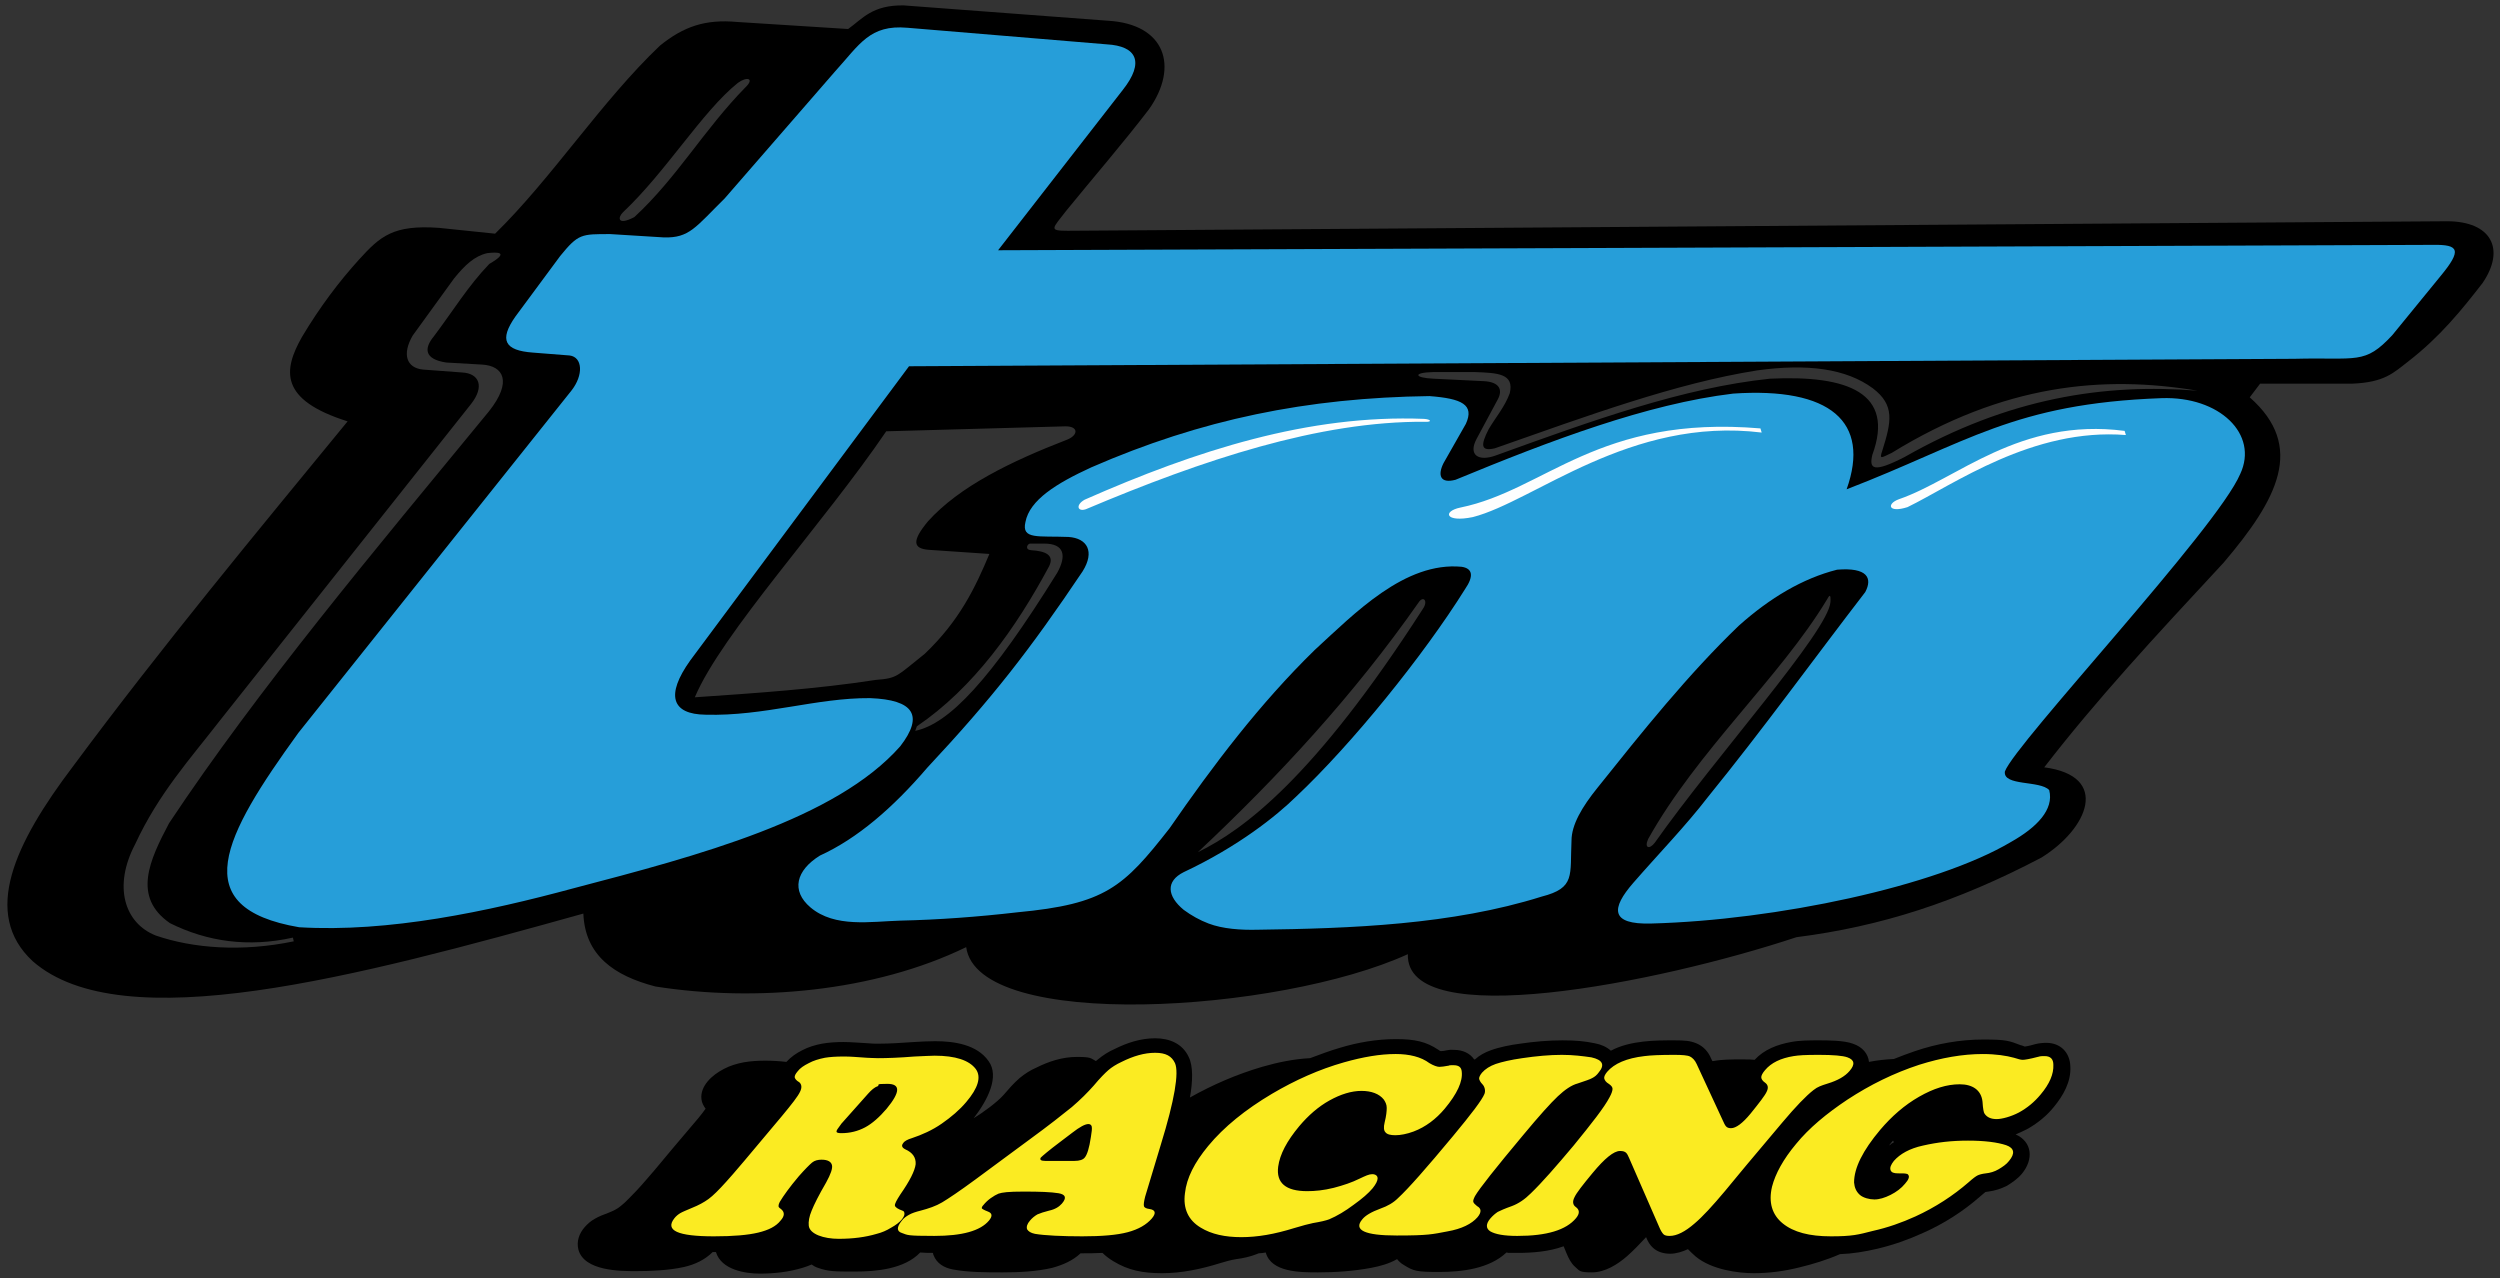 <?xml version="1.0" encoding="UTF-8" standalone="no"?><svg viewBox="0 0 603.4 308.5" version="1.1" xmlns="http://www.w3.org/2000/svg" id="layer">
  <rect x="0" y="0" width="603.4" height="308.5" fill="#333333" stroke="none"/>
  <defs>
    <style>
      .cls-1 {
        fill: #000;
      }

      .cls-1, .cls-2, .cls-3, .cls-4 {
        stroke-width: 0px;
      }

      .cls-1, .cls-2, .cls-4 {
        fill-rule: evenodd;
      }

      .cls-2 {
        fill: #269ed9;
      }

      .cls-3 {
        fill: #fbeb22;
      }

      .cls-4 {
        fill: #fefefe;
      }
    </style>
  </defs>
  <path d="M248.9,132.8c3.3.2,5.7,1.1,4.3,3.9-8,14.9-18.2,29.3-31.9,38.6l-.4,1.1c8.1-1.7,18.1-12.1,34.3-38.2,2.2-4,1.8-7-3.2-7h-3.4c-.7.1-1.3,1.5.3,1.6M440.9,144.8c.7-1.3,1-1.5.9.5-.5,7.1-27.9,37.5-42.4,58.1-1.3,1.7-2.6,1.3-1.6-.9,11.9-21.3,31.8-39,43.1-57.7ZM342.4,145.4c-15.6,22.3-33.8,42-53.3,60.3,11-5.4,28-17.8,54.3-58.7,1.4-2,.1-3.3-1-1.6ZM345.9,89.8h10c5.7.2,9.6.4,8.5,5.1-1.2,3.3-3.4,5.8-5.1,8.7-2,3.9-1.9,5.4,1.5,4.6,22.5-7.9,43.7-15.7,63.3-18.8,12.2-1.7,21.5-.4,27.9,4.3,5.4,4.1,4.5,8.1,2.3,15.1-.8,2.3-.1,1.6,2.3.5,27-16.6,51-18.8,73.8-15-22.4-1.8-45.6,1.7-70.7,16-7.6,3.9-8.6,2.9-7.8-.5,5.5-15-5.9-19.3-24.7-18.4-21,2.2-42.6,10-66.1,18.5-4.3,1.6-6.8-.1-4.7-4l5.1-9.5c1.3-2.4.3-4.2-3.3-4.4l-12.2-.6c-4.7-.2-5.1-1.5,0-1.6ZM213.9,104.1c-15,22.1-39.7,48.8-46.2,64.2,14.6-1,29.5-2,43.7-4.2,5.3-.4,5-.9,11.8-6.3,8.4-8,12.2-16,15.6-24.1l-14.7-1c-3.7-.3-4.1-2.1-.1-6.9,7.6-8.4,19.9-14.4,33.6-19.7,2.7-1.1,2.7-3.2-.4-3.2l-43.3,1.2ZM117.6,61.1c-3.1.7-5.4,2.9-8,6.1l-10,13.8c-2.6,4.5-1.5,7.8,2.5,8.2l9.4.7c4.2.2,5.5,3.4,2.2,7.6l-60.3,76c-7.6,9.8-15.1,18-20.8,30.3-5.3,10.1-2.6,19,5,22,9,3.1,20.8,4,33.3,1.4l-.2-.9c-10.7,2.4-20.7,1-29.7-3.5-9.1-6.3-4.9-15.2-.2-24.1,21.6-32.5,49.4-65.6,77.2-99.4,5.8-7.3,3.4-11-1.6-11.3l-8.7-.5c-5.3-.8-5.4-3.4-3-6.3,4.6-6.1,8.3-12.2,13.4-17.5,5-2.9,2-2.9-.5-2.6ZM178.1,20c2.2-1.6,4.1-1.1,1.8,1.1-10,10.2-16.5,21.8-26.8,31.3-4.2,2.2-4,0-2.7-1.2,10.4-9.8,19.1-24.3,27.7-31.2ZM204.7,7l-26.8-1.7c-7.7-.7-12.9,1.1-18.6,5.7-14.1,13.4-26.1,32-39.8,45.4l-13.5-1.4c-11.1-.8-14.2,2-19.3,7.6-4.9,5.4-9.5,11.5-13.8,18.7-4.6,8.1-5.5,15.2,11,20.4-21.9,26.7-44.8,54.3-66.3,83.3-14,18.5-22.1,35.5-9.7,47,21.6,18.9,78.1,3.8,132.9-11.5.4,10.1,7.4,15,17.4,17.6,24.1,3.8,52.8,1.3,75-9.5,2.8,20.4,75.5,15.9,106.6,1.7-.6,19,60,7.1,93.8-4.1,20.4-2.6,38.7-8.5,59.1-19.2,11.3-7,16.7-19.7.7-21.8,12.6-16.3,26.3-31.1,43.3-49.4,13-15.3,19.8-28,6.3-39.9l2.5-3.3h22.2c7.8-.3,10-2.6,13.6-5.4,7.5-5.8,12.8-12.3,17.9-18.9,5.6-8.2,2.1-14.9-8.6-14.9l-332.9,2.3c-4.7,0-3.7-.5-.3-4.9,6.6-8.1,13.7-16.3,19.9-24.4,7.3-10.3,4-20.6-9.9-21.4l-49.3-3.7c-7.6-.1-9.9,3.2-13.4,5.7ZM235,269.9c2.3-1.4,5.7-3.9,7.2-5.6,1.2-1.4,2.5-2.9,3.9-4.1,1.2-1,2.6-1.9,4-2.5,3-1.5,6.3-2.6,9.8-2.6s3.3.3,4.6,1c.2-.1.3-.3.5-.4,1.2-1,2.6-1.9,4-2.5,3-1.5,6.3-2.6,9.8-2.6s6.6,1.3,8.1,4.5c1.1,2.2,1,5.9.3,9.8,5.5-3.1,11.3-5.6,17.4-7.4,3.8-1.1,7.7-1.9,11.6-2.1,2.4-.9,4.8-1.8,7.2-2.5,4.3-1.3,8.9-2.1,13.5-2.1s7.3.6,10.3,2.6c.1.1.4.3.6.3.4,0,1-.1,1.4-.2,1.3-.2.4-.1,1.8-.1,2,0,3.8.8,4.8,2.3h.2c1.1-1,2.4-1.7,3.8-2.2,2.2-.8,4.8-1.3,7.1-1.6,3.4-.5,6.8-.8,10.2-.8s5.3.2,7.8.7c1.6.3,2.9.9,3.9,1.8,2.4-1.3,5.2-1.9,7.8-2.2,2.5-.3,5.1-.3,7.6-.3s3.7.1,5.2.7c1.7.7,2.9,2,3.6,3.7l.3.6h.2c2.1-.4,4.5-.4,6.7-.4s2.1,0,3.3.1c2.3-2.5,5.5-3.7,8.8-4.3,2.1-.4,4.5-.4,6.7-.4s6,0,8.2.8c2.4.8,3.7,2.5,3.9,4.4,2-.4,4-.6,6-.7,1.7-.7,3.4-1.3,5.1-1.9,5.3-1.8,10.9-2.8,16.5-2.8s6.2.3,9.1,1.4h.1c.2.1.5.2.8.3.8-.1,1.9-.4,2.6-.6.8-.2,1.7-.3,2.6-.3,3.4,0,5.7,2.3,5.8,5.7.2,3.7-1.7,7-4,9.8-1.7,2.1-3.8,3.8-6.2,5.2-1,.5-2,1-3,1.4,4,1.8,4.4,6,1.5,9.5-1,1.2-2.3,2.1-3.6,2.9-1.4.7-2.9,1.2-4.5,1.4-.2,0-.5.1-.7.1-.4.3-.9.8-1.3,1.1-4.1,3.6-8.8,6.6-13.8,8.8-3.5,1.6-7.2,2.9-11,3.8-3,.7-6,1.2-9,1.3-3.2,1.4-6.5,2.4-9.8,3.2-3.6.9-7.3,1.4-11,1.4s-10.1-.8-14-4c-.7-.6-1.3-1.2-1.9-1.8-1.3.6-2.8,1.1-4.3,1.1s-3-.4-4.1-1.4c-.8-.7-1.3-1.6-1.7-2.6-1.5,1.6-3,3.2-4.6,4.6-2.3,2-5.3,3.9-8.5,3.9s-2.9-.4-4.1-1.4c-.9-.8-1.5-2-2-3.2l-.7-1.7c-3.5,1.3-7.6,1.6-11.1,1.6s-1.8,0-2.7-.1c-4.1,3.9-10.7,4.7-16.2,4.7s-6.2-.2-8.6-1.7c-.7-.4-1.2-.9-1.6-1.4-1.9,1.1-4.1,1.7-6.2,2.1-4.3.8-8.6,1.1-12.9,1.1s-11.3,0-12.6-4.8c-.6.1-1.1.2-1.7.2l-.5.2c-1.5.6-3.3,1-4.9,1.2-1.3.2-2.7.6-4,1-4.5,1.4-9.2,2.4-13.9,2.4s-8.2-.7-11.8-2.9c-1-.6-1.9-1.3-2.6-2-1.8.1-3.5.1-5.2.1h-.1c-1.9,1.8-4.3,2.8-6.8,3.5-3.8.9-8.1,1.1-12,1.1s-8.3,0-12-.7c-2.1-.4-3.9-1.4-4.7-3.5-.1-.2-.1-.3-.1-.5-.9,0-2,0-3.1-.1-3.8,4-10.6,4.6-15.7,4.6s-6.4,0-9-.9c-.6-.2-1.1-.5-1.5-.8-.7.3-1.5.6-2.2.8-3.3,1-6.8,1.4-10.3,1.4s-9.3-.9-10.6-5.2h-.8c-1.9,1.9-4.3,3-6.9,3.6-3.6.8-7.9,1-11.6,1s-12.5,0-13.9-5.2c-.5-2,.2-3.9,1.5-5.4.7-.8,1.5-1.5,2.4-2,1-.6,2.3-1.1,3.4-1.5,1-.4,2.1-.9,2.9-1.6,1.3-1,2.7-2.6,3.9-3.8,1.5-1.6,2.9-3.3,4.3-4.9,3-3.6,6-7.2,9-10.7.9-1,2.3-2.7,3.3-4.1-.5-.7-.9-1.4-1-2.3-.2-1.6.5-3.1,1.5-4.3,1.1-1.3,2.4-2.2,3.9-3s3.2-1.3,4.8-1.6c1.7-.3,3.5-.4,5.2-.4s3.4.1,5.1.3c1.1-1.2,2.4-2.1,3.8-2.8,1.5-.8,3.2-1.3,4.8-1.6,1.7-.3,3.5-.4,5.2-.4s4,.2,5.9.3c.8.1,1.7.1,2.5.1,2.8,0,5.7-.2,8.6-.4,1.7-.1,3.4-.2,5.1-.2,4.6,0,10.1.8,12.9,4.8,2.7,3.7-.2,9.4-3.6,13.8M476.5,271.7h0ZM456.9,275.3c-.3.3-.6.7-.9,1.1h.1c.3-.3.6-.5,1-.7,0,0-.1-.3-.2-.4Z" class="cls-1"></path>
  <path d="M198.3,279.9c-.9,0-1.7.2-2.3.7s-1.7,1.6-3.2,3.3c-2.2,2.6-3.7,4.7-4.6,6.2-.2.4-.3.7-.3,1s.3.5.7.8c.8.7.8,1.6-.2,2.7-1.1,1.4-2.9,2.3-5.4,2.9s-6,.9-10.7.9c-8.7,0-11.9-1.4-9.5-4.4.4-.5.9-.9,1.4-1.2.5-.3,1.5-.7,2.9-1.3,1.5-.6,2.8-1.3,3.9-2.1,1.1-.8,2.5-2.2,4.3-4.2,1.4-1.5,5.8-6.7,13.4-15.8,2.4-2.9,3.9-4.8,4.4-5.9.5-1,.4-1.8-.2-2.3-.7-.4-1-.8-1.1-1.2,0-.4.2-.8.7-1.4.6-.8,1.5-1.4,2.7-2,1.1-.6,2.4-1,3.9-1.3,1.2-.2,2.7-.3,4.5-.3s2.6.1,5.6.3c.5,0,1.5.1,2.7.1,2.1,0,5.1-.1,8.8-.4,2.4-.1,4-.2,4.9-.2,5,0,8.3,1.1,9.9,3.2,1.4,1.9.6,4.6-2.3,8-1.6,1.9-3.6,3.6-5.9,5.2-2.3,1.6-4.8,2.7-7.2,3.5-1,.3-1.8.7-2.1,1.2-.5.6-.3,1.1.5,1.5,1.8.8,2.6,2,2.5,3.6-.2,1.6-1.4,4-3.7,7.3-.9,1.4-1.4,2.3-1.3,2.7.1.4.7.8,1.8,1.2.4.1.5.4.5.8s-.3.9-.7,1.4c-.5.6-1.4,1.3-2.5,1.9-1.1.7-2.3,1.2-3.5,1.5-2.7.8-5.7,1.2-9.2,1.2s-7-1.1-7.2-3.2c-.1-.9.1-2.2.7-3.6.6-1.5,1.7-3.7,3.5-6.8,1.1-2,1.6-3.4,1.4-4.2-.2-.8-1-1.3-2.5-1.3M209.5,264l-6.5,7.3c0,.1-.1.1-.2.3-.6.8-.9,1.2-.9,1.5s.4.4,1.2.4c2.1,0,4-.5,5.7-1.4s3.5-2.5,5.2-4.5c3.3-4,3.4-6,.2-6s-1.7.2-2.4.6c-.7.2-1.5.9-2.3,1.8ZM280.2,276.2l-3.8,12.6c-.3,1.2-.4,1.9-.3,2.3s.6.6,1.3.7c1.5.2,1.7,1,.6,2.3-1.3,1.5-3.2,2.6-5.8,3.3-2.6.7-6.3,1-11,1s-9.1-.2-11.4-.6c-1-.2-1.6-.6-1.9-1.1-.2-.6,0-1.3.7-2.1.5-.6,1.1-1.1,1.8-1.5.7-.3,1.6-.6,2.8-.9,1.4-.3,2.4-.9,3.1-1.7,1.2-1.4.9-2.2-.8-2.5-1.8-.3-4.6-.4-8.4-.4s-5.2.2-6.1.5c-.5.2-1.2.6-1.9,1.1-.7.5-1.3,1.1-1.7,1.6-.4.4-.5.7-.4.9.1.1.6.4,1.4.7,1.1.4,1.2,1.1.3,2.2-2.1,2.5-6.5,3.7-13.2,3.7s-6.4-.2-7.8-.7c-1.3-.4-1.3-1.4-.1-2.9.5-.7,1.1-1.1,1.8-1.5s1.6-.7,2.8-1c1.9-.5,3.7-1.1,5.2-2s4.2-2.7,8-5.5l13-9.6c4.8-3.5,8.2-6.2,10.3-7.9,2.1-1.8,3.8-3.5,5.3-5.2,1.5-1.8,2.7-3,3.5-3.7s1.9-1.4,3.2-2c2.8-1.4,5.5-2.2,8.1-2.2s4,.8,4.8,2.5c1,2.3-.1,8.9-3.4,19.6M252.3,280.2h7c1.3,0,2.1-.3,2.5-.8.6-.7,1.1-2.3,1.5-5,.2-1.2.3-2,.2-2.5-.1-.4-.4-.6-.8-.6-.8,0-2.1.7-3.9,2.1-.3.2-1.2.9-2.9,2.2-2.8,2.1-4.3,3.4-4.7,3.8-.3.5,0,.8,1.1.8ZM336.8,254.4c-3.7,0-7.8.7-12.4,2-6,1.7-11.8,4.3-17.4,7.6-6.4,3.8-11.6,8-15.4,12.6-3.3,4-5.2,7.7-5.6,11.4-.5,3.7.8,6.5,3.8,8.3,2.6,1.6,5.9,2.3,9.8,2.3s8-.7,12.8-2.2c2-.6,3.5-1,4.5-1.2,1.8-.3,3.1-.6,3.9-.9,1.9-.8,3.9-2,5.9-3.5,2.1-1.5,3.6-2.8,4.6-4,.8-1,1.2-1.8,1.2-2.4s-.5-1-1.3-1-1.6.4-3.1,1.1c-1.8.9-3.9,1.6-6.2,2.2-2.4.6-4.5.8-6.4.8-5.2,0-7.5-2-7-5.9.4-3,2.1-6.2,5.1-9.8,2.2-2.6,4.6-4.7,7.3-6.2,2.7-1.5,5.3-2.3,7.7-2.3s4.3.7,5.4,2.1c.4.6.7,1.2.7,2s-.1,1.9-.5,3.5c-.3,1.2-.2,2,.2,2.4.4.5,1.2.7,2.4.7s2.8-.3,4.4-.9c2.9-1.1,5.4-3,7.5-5.5,3-3.6,4.4-6.6,4.1-9-.1-1-.7-1.5-2-1.5s-.7,0-1.1.1c-1.1.2-1.8.3-2.3.3s-1.4-.3-2.4-.9c-2-1.5-4.8-2.2-8.2-2.2M377,254.6c-3,0-6.2.3-9.6.8-2.8.4-4.9.9-6.4,1.4-1.4.5-2.5,1.2-3.3,2.1-.5.6-.7,1.1-.7,1.4s.3.9.8,1.4.8,1.5.5,2.3c-.6,1.5-3.2,4.9-7.6,10.2-6.4,7.7-10.8,12.7-13.3,15-1.1,1.1-2.5,1.9-4.2,2.5-2.2.8-3.7,1.7-4.4,2.6-2.2,2.6.6,3.9,8.3,3.9s8.6-.3,12.3-1c3.4-.6,5.8-1.8,7.2-3.4,1-1.2,1-2.1-.1-2.7-.5-.4-.8-.7-.9-1s.1-.8.4-1.4c1.1-1.9,5-6.8,11.6-14.7,3.9-4.7,6.7-7.8,8.4-9.4,1.7-1.6,3.3-2.7,4.8-3.1,1.8-.6,3-1,3.5-1.3.6-.3,1.1-.7,1.6-1.4,1.5-1.8.9-3-1.8-3.6-2.1-.3-4.4-.6-7.1-.6M409.5,256.8c-.4-.9-1-1.5-1.6-1.8s-1.9-.4-3.8-.4c-3.3,0-5.7.1-7.2.3-4.3.5-7.3,1.8-9,3.8-.5.6-.8,1.2-.7,1.6.1.4.4.9,1.1,1.3.6.4.9.8.9,1.2s-.2,1.1-.7,2c-1.3,2.5-4.3,6.3-8.7,11.7-4.2,5-7.6,8.9-10.3,11.5-1.5,1.5-3,2.5-4.6,3.1-1.7.6-2.8,1.1-3.4,1.4-.6.4-1.2.9-1.8,1.6-1.1,1.3-1.1,2.4,0,3.1,1.2.7,3.3,1.1,6.5,1.1,7.1,0,11.8-1.4,14.2-4.3.9-1.1.9-2-.1-2.7-.7-.5-.8-1.3-.3-2.3.5-1.1,2-3,4.4-5.9,2.9-3.5,5.1-5.3,6.6-5.3s1.7.6,2.2,1.7l7.2,16.5c.4,1,.8,1.6,1.1,1.9.3.3.8.4,1.5.4,1.7,0,3.7-1,6-3,1.9-1.6,4.3-4.2,7.4-7.9,2.2-2.7,4-4.8,5.3-6.4l8.5-10.1c3.2-3.8,5.7-6.4,7.5-7.8.5-.4,1-.7,1.5-.9.4-.2,1.1-.4,2-.7,2.3-.7,4.1-1.7,5.2-3,1.4-1.6,1.2-2.7-.5-3.3-1.1-.4-3.4-.6-6.9-.6s-4.8.1-6.1.3c-3.1.5-5.4,1.6-6.9,3.4-.6.7-.9,1.3-.9,1.7s.3.9.9,1.3c.7.5.9,1.2.4,2.2-.4.9-1.8,2.7-3.9,5.3-1.9,2.3-3.5,3.5-4.7,3.5s-1.4-.6-2-1.9l-6.3-13.6M478.6,254.4c-4.9,0-10,.9-15.4,2.6-6.1,2-11.8,4.8-17.3,8.4-5.1,3.4-9.3,6.9-12.4,10.7-3.1,3.7-5,7.2-5.8,10.3-.9,3.8,0,6.8,2.6,8.9s6.4,3.1,11.6,3.1,6.6-.4,10.1-1.3c3.6-.8,7-2,10.3-3.5,4.8-2.2,9.1-5,12.9-8.3,1-.9,1.7-1.4,2.1-1.6s1.1-.4,2-.5c1-.1,2.1-.4,3.1-1s1.9-1.2,2.5-2c1.5-1.8,1.3-3.1-.7-3.8-2.1-.7-5.2-1.1-9.2-1.1s-7.4.4-10.9,1.2c-3.2.7-5.5,2-7,3.7-.7.9-1,1.6-.8,2.2s.8.8,1.8.8,1.8,0,2,.1c.2,0,.4.1.5.3.3.4.1,1.1-.8,2.1-.9,1.1-2.1,2-3.5,2.7s-2.7,1.1-3.9,1.1-2.7-.4-3.5-1.1c-.9-.8-1.3-1.8-1.4-3,0-3.5,2.1-7.7,6.3-12.7,2.8-3.3,5.9-6,9.4-8s6.7-3,9.8-3,5.2,1.4,5.5,4.2c.1,1.7.3,2.7.5,2.9.6.9,1.6,1.3,2.9,1.3s3.5-.6,5.4-1.6c2-1.1,3.7-2.5,5.2-4.3,2.2-2.6,3.2-5,3.1-7.2,0-1.4-.7-2.1-2.1-2.1s-1.1.1-1.7.2c-1.9.5-3.1.7-3.6.7s-1.1-.2-2.1-.5c-1.8-.5-4.4-.9-7.5-.9" class="cls-3"></path>
  <path d="M138.4,214.4c-20.7,5.6-44.6,10.7-66.2,9.4-27.5-4.7-18.3-21.9-.2-46.9l65.9-82.6c3-3.8,2.7-8.1-.4-8.5l-8.9-.7c-6.8-.5-8.2-3-4.2-8.7l10.8-14.6c4.4-5.4,5.1-5.3,12.1-5.3l12.9.8c6.2.2,7.7-2.5,14.7-9.4l26.6-30.6c6-6.6,8.4-11.4,17.5-10.6l48.1,4c7.3.4,9.2,4.3,3.9,11l-30.1,38.7,346.3-1.3c6.3-.1,7.1,1.2,1.8,7.6l-11.6,14.2c-6.7,7.2-8.4,5.3-23.6,5.7l-334.4,1.8-52.8,71c-6,8.4-4.5,13,3.7,13.1,14.1.4,26.8-4.1,39.7-4,10.6.4,13,4.2,7.3,11.6-15.5,17.6-48.7,26.4-78.9,34.3M540.7,114.4c4.5-9.6-5-18.8-19-18.3-35.8,1.3-46.9,10.8-76,22,5.8-16.3-3.9-24.7-27.4-23.1-20.8,2.5-44,11.3-67,20.8-3.8,1-4.3-1.2-2.9-4l5.4-9.5c2.1-4.6-.9-6.1-8.8-6.7-29.5.4-55,5.6-81.6,17.2-8.5,3.9-14.9,7.9-15.9,13.2-1,4.3,3.1,3.3,10.4,3.6,4.5.3,6.4,3.5,3.4,8.3-12.7,18.9-21.7,30.5-37.5,47.4-8.3,9.7-16.9,17.1-25.9,21.2-5.8,3.6-7,8.5-2.3,12.5,5.9,5,14.6,3.4,21.8,3.2,9-.2,18.6-.9,28.1-2,21.3-2,25.6-6,36.8-20.3,10.5-15.2,21.7-30,35-43,9.7-8.9,21.8-21.4,35.5-20.1,2.6.4,3,2.2.8,5.4-10,16-27.3,37.4-40.8,50.1-4.7,4.6-13.9,12-27.1,18.2-4.4,2.2-4,5.8,0,9.1,1.9,1.4,3.9,2.5,6,3.3,3.4,1.3,7.8,1.6,11.8,1.5,22.6-.3,47-1.2,68.6-8,8.2-2.1,6.8-5.1,7.2-13.5,0-3.8,2.5-8.1,6.3-12.8,10.7-13.4,21.9-27.4,34.1-39.1,7.5-6.7,15.4-11.4,23.7-13.5,7.3-.6,8.6,2,6.8,5.4-12.7,16.5-24.6,33-38,49.5-5.3,6.9-12,13.8-18,20.7-5.3,6.1-5.7,10.1,4.4,9.8,29.9-.8,68.6-8.9,86.8-19.7,6.2-3.5,10.4-7.8,9.2-12.5-2.2-2.4-11.2-.9-10.7-4.5,2.5-6.8,51.2-58.6,56.8-71.8" class="cls-2"></path>
  <path d="M458.3,120.5c-3,1.1-2.6,3.4,2.1,1.9,11.1-5.4,30.2-19.2,52.7-17.4l-.3-1c-25.4-3.3-40.5,11.7-54.5,16.5M352.5,122.5c-4.4.9-3.7,3.7,3,2.3,14.8-3.8,37.9-24.3,69.7-20.4l-.3-1c-39.2-3.3-51.9,14.9-72.4,19.1ZM261.8,120.6c-2.3,1.3-1.7,3,.3,2.3,28.2-11.9,56.3-21.3,81.9-21.1,1.7.1,1.4-.6-.3-.7-27.8-1.1-54.9,7.6-81.9,19.5Z" class="cls-4"></path>
</svg>